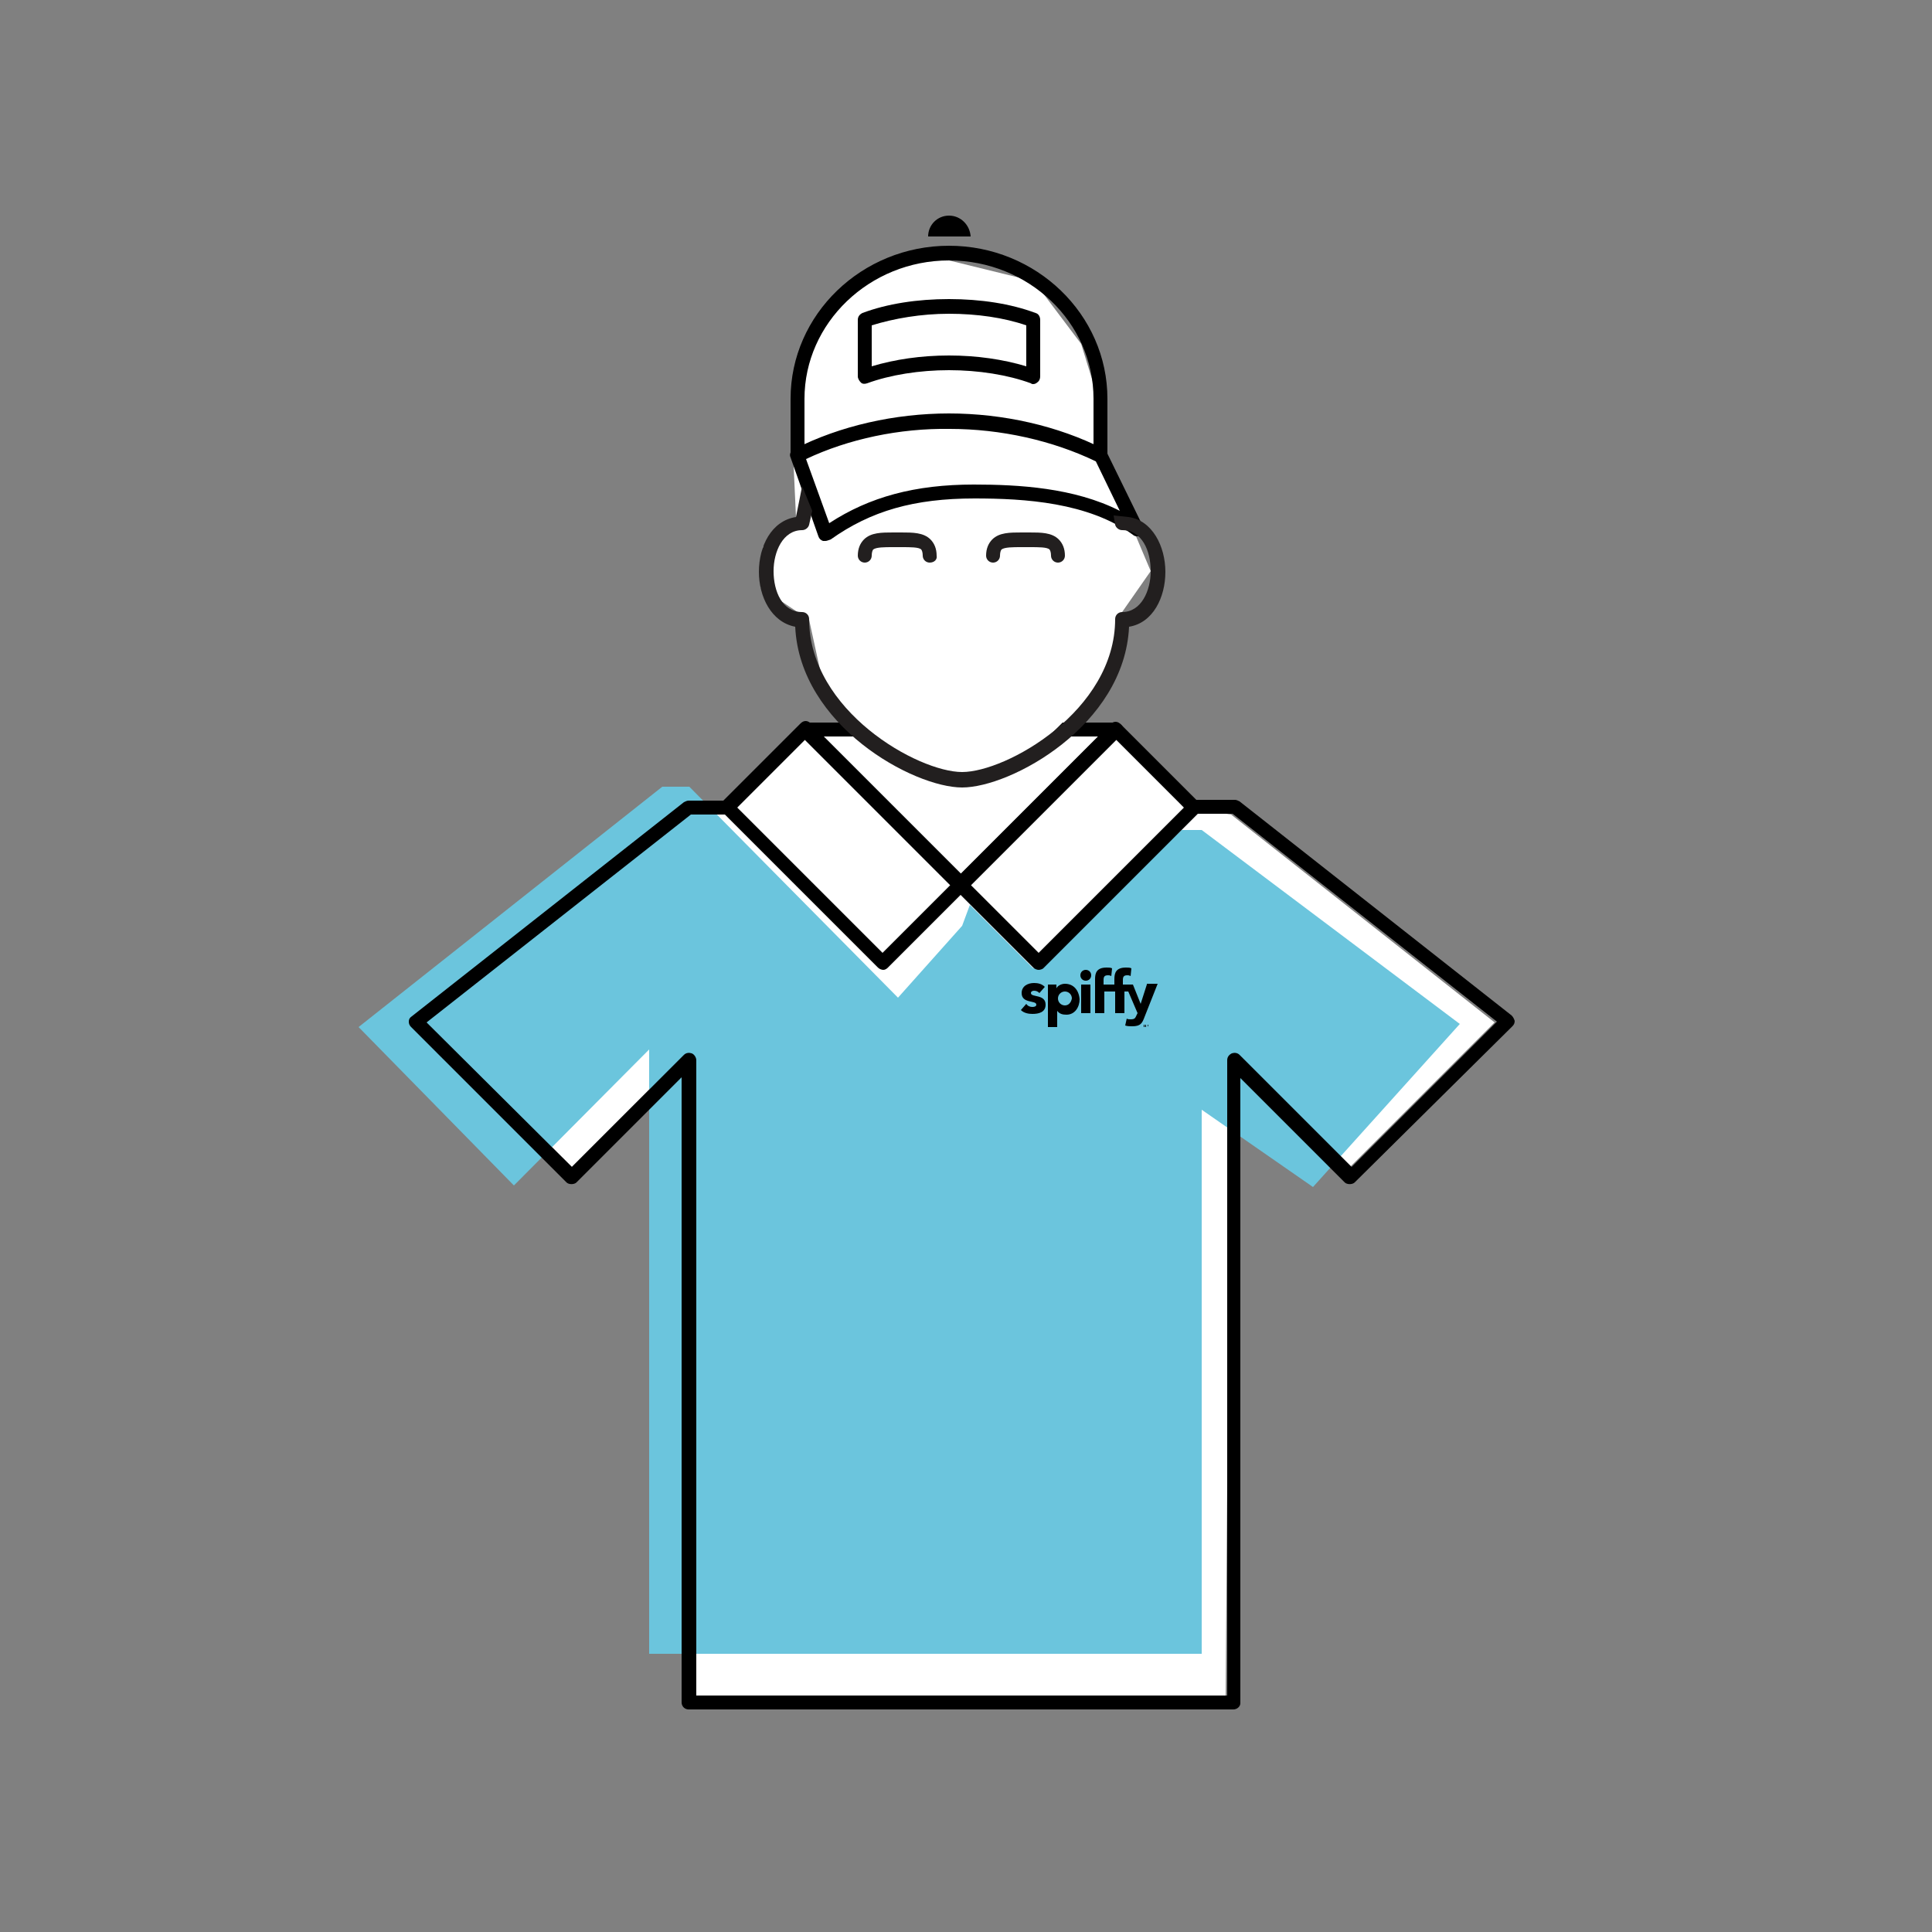<?xml version="1.0" encoding="utf-8"?>
<!-- Generator: Adobe Illustrator 21.0.2, SVG Export Plug-In . SVG Version: 6.00 Build 0)  -->
<svg version="1.2" baseProfile="tiny" id="Layer_1" xmlns="http://www.w3.org/2000/svg" xmlns:xlink="http://www.w3.org/1999/xlink"
	 x="0px" y="0px" width="250px" height="250px" viewBox="0 0 250 250" xml:space="preserve">
<rect x="0" y="0" width="250" height="250" fill="#808080" stroke="none"/>
<polygon fill="#FFFFFF" points="55.2,132.3 89.4,105.4 93.5,105.1 103.3,94.1 108.7,93.5 106.1,86.6 104.7,80.2 98.4,76 98.7,70.8 
	103,66.9 102.3,51.7 105.5,41.1 116.2,32.9 122.8,33.7 133.8,36.4 139.9,44.5 141.5,49.7 142.8,58.1 146,66.9 147,69.4 148.9,73.9 
	145.2,79.2 143.3,87.9 139.6,94.2 144.5,93.5 153.2,104.5 159.3,105.4 193.4,132.3 174.7,151 159.2,136.4 158.6,219.4 88.2,220.3 
	88.4,136.6 74,151 "/>
<polygon fill="#6BC5DD" points="155.5,214 84,214 84,135.8 66.5,153.4 46.4,132.9 85.7,101.8 89.2,101.8 116.2,129.1 124.5,119.8 
	125.5,117.1 133.7,125.3 152.9,107.4 155.5,107.4 188.9,132.5 169.9,153.6 155.5,143.6 "/>
<path fill="#221F1F" d="M120.3,72.8c-0.5,0-0.9-0.4-0.9-0.9c0-0.4-0.1-0.7-0.2-0.8c-0.3-0.3-1.4-0.3-2.5-0.3l-0.6,0l-0.6,0
	c-1,0-2.1,0-2.5,0.3c-0.1,0.1-0.2,0.4-0.2,0.8c0,0.5-0.4,0.9-0.9,0.9s-0.9-0.4-0.9-0.9c0-0.9,0.3-1.6,0.8-2.1
	c0.9-0.9,2.3-0.9,3.8-0.9l0.5,0l0.5,0c1.5,0,2.9,0,3.8,0.9c0.5,0.5,0.8,1.2,0.8,2.1C121.3,72.4,120.9,72.8,120.3,72.8z"/>
<path fill="#221F1F" d="M136.9,72.8c-0.5,0-0.9-0.4-0.9-0.9c0-0.4-0.1-0.7-0.2-0.8c-0.3-0.3-1.4-0.3-2.5-0.3l-0.6,0l-0.6,0
	c-1,0-2.1,0-2.5,0.3c-0.1,0.1-0.2,0.4-0.2,0.8c0,0.5-0.4,0.9-0.9,0.9s-0.9-0.4-0.9-0.9c0-0.9,0.3-1.6,0.8-2.1
	c0.9-0.9,2.3-0.9,3.8-0.9l0.5,0l0.5,0c1.5,0,2.9,0,3.8,0.9c0.5,0.5,0.8,1.2,0.8,2.1C137.8,72.4,137.4,72.8,136.9,72.8z"/>
<g>
	<path d="M143.3,58.9h-1.8v-7.3c0-9.9-8.4-17.9-18.7-17.9c-10.3,0-18.7,8.1-18.7,17.9v7.3h-1.8v-7.3c0-10.9,9.2-19.8,20.5-19.8
		s20.5,8.9,20.5,19.8V58.9z"/>
</g>
<g>
	<path d="M133.7,49.7c-0.1,0-0.2,0-0.3-0.1c-3-1.1-6.8-1.7-10.6-1.7c-3.8,0-7.6,0.6-10.6,1.7c-0.3,0.1-0.6,0.1-0.8-0.1
		c-0.2-0.2-0.4-0.5-0.4-0.8v-7.3c0-0.4,0.2-0.7,0.6-0.9c3.2-1.2,7.1-1.8,11.2-1.8c4.1,0,8,0.6,11.2,1.8c0.4,0.1,0.6,0.5,0.6,0.9v7.3
		c0,0.3-0.1,0.6-0.4,0.8C134.1,49.6,133.9,49.7,133.7,49.7z M112.8,42.1v5.3c3-0.9,6.4-1.4,10-1.4c3.6,0,7,0.5,10,1.4v-5.3
		c-2.9-1-6.4-1.5-10-1.5C119.2,40.6,115.7,41.2,112.8,42.1z"/>
</g>
<g>
	<path d="M106.8,70c-0.1,0-0.2,0-0.3,0c-0.3-0.1-0.5-0.3-0.6-0.6l-3.6-10.2c-0.2-0.4,0-0.9,0.5-1.1c5.9-3,13-4.6,20-4.6
		c7,0,14.1,1.6,20,4.6c0.2,0.1,0.3,0.2,0.4,0.4l4.6,9.4c0.1,0.2,0.2,0.3,0.2,0.6c0,0.5-0.4,0.9-0.9,0.9c-0.2,0-0.4-0.1-0.5-0.2
		c-5.8-4.2-14-4.7-20.5-4.7c-7.8,0-13.4,1.6-18.6,5.3C107.2,69.9,107,70,106.8,70z M104.3,59.4l3,8.3c5.2-3.4,11.1-5,18.7-5
		c5.8,0,13,0.4,18.9,3.4l-3.1-6.4c-5.6-2.7-12.3-4.2-18.9-4.2C116.4,55.4,109.8,56.8,104.3,59.4z"/>
</g>
<g>
	<g>
		<path d="M122.8,27.9c-1.5,0-2.7,1.2-2.7,2.7h5.5C125.5,29.1,124.3,27.9,122.8,27.9L122.8,27.9z"/>
	</g>
</g>
<path d="M159.6,221.2H89.1c-0.5,0-0.9-0.4-0.9-0.9v-80.9L74.6,153c-0.3,0.3-1,0.3-1.3,0l-20.1-20.1c-0.2-0.2-0.3-0.4-0.3-0.7
	c0-0.3,0.1-0.5,0.4-0.7l35.2-27.7c0.2-0.1,0.4-0.2,0.6-0.2h5c0.5,0,0.9,0.4,0.9,0.9s-0.4,0.9-0.9,0.9h-4.7l-34.2,26.9L74,151
	l14.5-14.5c0.3-0.3,0.7-0.3,1-0.2c0.3,0.1,0.6,0.5,0.6,0.9v82.2h68.7v-82.2c0-0.4,0.2-0.7,0.6-0.9c0.3-0.1,0.7-0.1,1,0.2l14.5,14.5
	l18.8-18.8l-34.2-26.9h-4.7c-0.5,0-0.9-0.4-0.9-0.9s0.4-0.9,0.9-0.9h5c0.2,0,0.4,0.1,0.6,0.2l35.2,27.7c0.2,0.2,0.3,0.4,0.4,0.7
	c0,0.3-0.1,0.5-0.3,0.7L175.3,153c-0.3,0.3-1,0.3-1.3,0l-13.5-13.5v80.9C160.5,220.8,160.1,221.2,159.6,221.2z"/>
<path d="M134.4,125.5c-0.2,0-0.5-0.1-0.7-0.3l-10.1-10.1c-0.4-0.4-0.4-0.9,0-1.3l20.1-20.1c0.4-0.4,0.9-0.4,1.3,0l10.1,10.1
	c0.2,0.2,0.3,0.4,0.3,0.7s-0.1,0.5-0.3,0.7L135,125.3C134.9,125.4,134.6,125.5,134.4,125.5z M125.6,114.5l8.8,8.8l18.8-18.8
	l-8.8-8.8L125.6,114.5z"/>
<path d="M114.3,125.5c-0.2,0-0.5-0.1-0.7-0.3l-20.1-20.1c-0.2-0.2-0.3-0.4-0.3-0.7s0.1-0.5,0.3-0.7l10.1-10.1c0.4-0.4,0.9-0.4,1.3,0
	l20.1,20.1c0.2,0.2,0.3,0.4,0.3,0.7s-0.1,0.5-0.3,0.7l-10.1,10.1C114.7,125.4,114.5,125.5,114.3,125.5z M95.4,104.5l18.8,18.8
	l8.8-8.8l-18.8-18.8L95.4,104.5z"/>
<path d="M145.3,94.1c-0.1-0.3-0.5-0.6-0.9-0.6h-6.9l-1.8,1.8h6.4l-17.9,17.9l-17.9-17.9h4.2l-1.8-1.8h-4.5c-0.4,0-0.7,0.2-0.9,0.6
	c-0.1,0.3-0.1,0.7,0.2,1l20.1,20.1c0.2,0.2,0.4,0.3,0.7,0.3s0.5-0.1,0.7-0.3l20.1-20.1C145.4,94.8,145.5,94.4,145.3,94.1z"/>
<path fill="#221F1F" d="M146,66.9l-1.9-0.2l0.2,1.2c0.1,0.4,0.5,0.7,0.9,0.7c2.6,0,3.7,2.7,3.7,5.3c0,2.5-1.2,5.3-3.7,5.3
	c-0.5,0-0.9,0.4-0.9,0.9c0,11.9-14.1,19.8-19.8,19.8c-5.7,0-19.8-7.9-19.8-19.8c0-0.5-0.4-0.9-0.9-0.9c-2.6,0-3.7-2.7-3.7-5.3
	c0-2.5,1.2-5.3,3.7-5.3c0.4,0,0.8-0.3,0.9-0.7l0.4-1.8l0,0l-1.3-3.2l-0.8,4c-3.2,0.5-4.8,3.8-4.8,7.1c0,3.2,1.6,6.5,4.7,7.1
	c0.6,12.8,15.3,20.8,21.6,20.8c6.3,0,21-8,21.6-20.8c3.1-0.5,4.7-3.8,4.7-7.1C150.8,70.7,149.1,67.3,146,66.9z"/>
<g>
	<g>
		<path d="M148.2,132.6h-0.1v0.3H148l0-0.3h-0.1l0,0L148.2,132.6L148.2,132.6z M148.6,132.9L148.6,132.9l-0.1-0.3h0l-0.1,0.3h0
			l-0.1-0.3h0l0,0.3h-0.1l0-0.3h0.1l0.1,0.3l0.1-0.3h0.1L148.6,132.9z"/>
	</g>
</g>
<g>
	<g>
		<g>
			<path d="M134.5,128.5c-0.2-0.2-0.4-0.3-0.7-0.3c-0.2,0-0.4,0.1-0.4,0.3c0,0.6,1.9,0.1,1.9,1.5c0,1-0.9,1.2-1.7,1.2
				c-0.5,0-1.1-0.1-1.5-0.5l0.7-0.8c0.2,0.3,0.5,0.4,0.8,0.4c0.3,0,0.5-0.1,0.5-0.3c0-0.6-1.9-0.1-1.9-1.5c0-0.9,0.8-1.3,1.6-1.3
				c0.5,0,1,0.1,1.4,0.5L134.5,128.5z"/>
		</g>
		<g>
			<rect x="139.9" y="127.4" width="1.2" height="3.7"/>
		</g>
		<g>
			<path d="M148.4,127.4l-0.8,2.5h0l-1-2.5h-0.5h-0.7h-0.1v-0.6c0-0.5,0.2-0.6,0.6-0.6c0.1,0,0.2,0,0.4,0.1l0.1-1
				c-0.2-0.1-0.4-0.1-0.7-0.1c-1.3,0-1.5,0.7-1.5,1.5v0.7h-0.5h-0.3h-0.6v-0.6c0-0.5,0.2-0.6,0.6-0.6c0.1,0,0.2,0,0.4,0.1l0.1-1
				c-0.2-0.1-0.4-0.1-0.7-0.1c-1.3,0-1.5,0.7-1.5,1.5v0.7v0.9v2.8h1.2v-2.8h0.6h0.3h0.5v2.8h1.2v-2.8h0.5l1.2,2.8l-0.1,0.2
				c-0.2,0.4-0.2,0.6-0.8,0.6c-0.2,0-0.4,0-0.5-0.1l-0.2,0.9c0.3,0.1,0.6,0.1,0.9,0.1c1.1,0,1.3-0.4,1.6-1.2l1.7-4.3H148.4z"/>
		</g>
		<g>
			<path d="M137.8,127.3c-0.5,0-1,0.3-1.1,0.6h0v-0.5h-1.1v5.5h1.2v-2.1h0c0.3,0.4,0.7,0.5,1.2,0.5c1.1,0,1.7-1,1.7-2
				C139.6,128.1,138.9,127.3,137.8,127.3z M137.8,130.1c-0.5,0-0.9-0.4-0.9-0.9c0-0.5,0.4-0.9,0.9-0.9c0.5,0,0.9,0.4,0.9,0.9
				C138.6,129.7,138.3,130.1,137.8,130.1z"/>
		</g>
	</g>
	<g>
		<path d="M141.2,126.2c0,0.4-0.3,0.7-0.7,0.7c-0.4,0-0.7-0.3-0.7-0.7s0.3-0.7,0.7-0.7C140.9,125.5,141.2,125.8,141.2,126.2"/>
	</g>
</g>
</svg>
